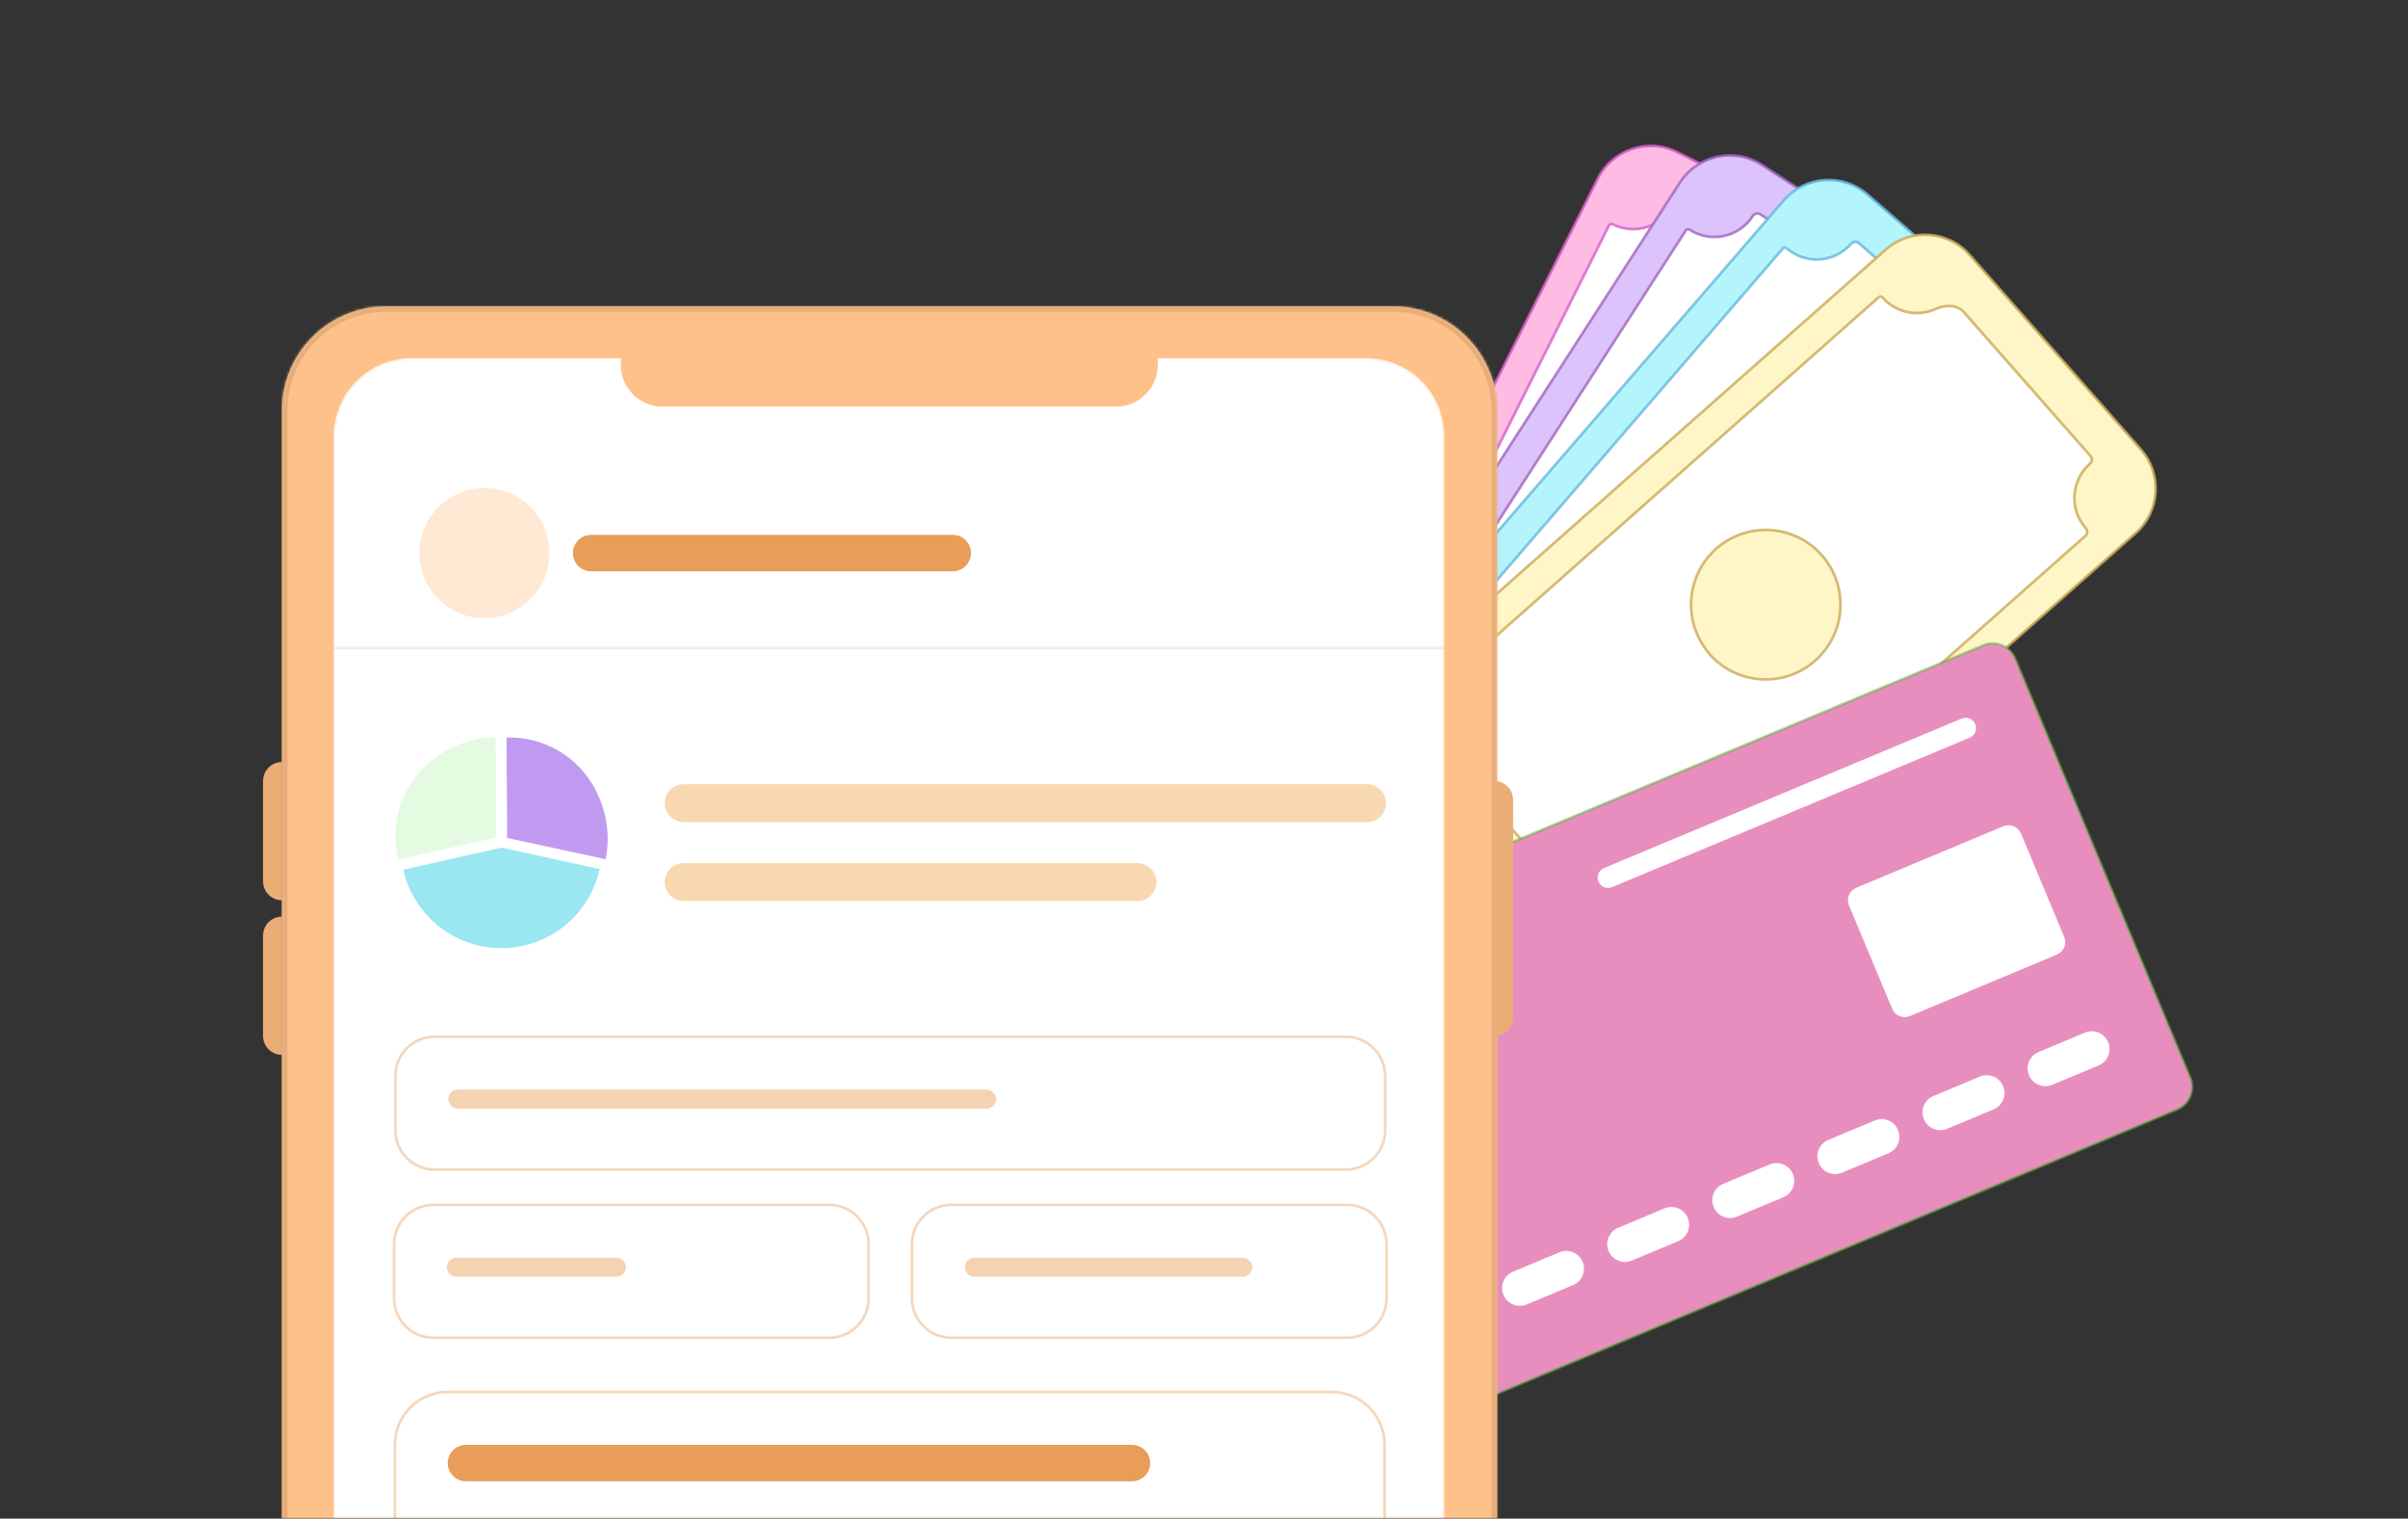 <svg width="888" height="560" viewBox="0 0 888 560" fill="none" xmlns="http://www.w3.org/2000/svg">
<rect x="0" y="0" width="888" height="560" fill="#333333" stroke="none"/>
<g clip-path="url(#clip0_963_28242)">
<mask id="mask0_963_28242" style="mask-type:luminance" maskUnits="userSpaceOnUse" x="0" y="0" width="888" height="560">
<path d="M888 0H0V560H888V0Z" fill="white"/>
</mask>
<g mask="url(#mask0_963_28242)">
<path d="M606.782 341.644C601.342 352.486 588.132 356.851 577.304 351.384L492.034 308.335C481.243 302.887 476.897 289.733 482.318 278.929L589.197 65.924C594.637 55.081 607.847 50.717 618.676 56.184L703.945 99.233C714.736 104.681 719.082 117.835 713.661 128.639L606.782 341.644Z" fill="#FEBCE4" stroke="#D85ECC" stroke-opacity="0.8" stroke-width="1.007" stroke-miterlimit="10"/>
<path d="M695.854 133.79C693.875 132.794 692.112 131.417 690.667 129.737C689.221 128.058 688.122 126.11 687.431 124.004C686.741 121.899 686.473 119.678 686.642 117.469C686.812 115.26 687.417 113.106 688.421 111.131C688.931 110.154 688.611 108.911 687.627 108.414L619.959 74.273C618.978 73.778 617.793 74.272 617.301 75.254C615.292 79.234 611.783 82.253 607.548 83.647C603.313 85.04 598.698 84.695 594.717 82.686C594.218 82.441 593.593 82.607 593.344 83.105L498.715 271.958C498.461 272.465 498.682 273.082 499.2 273.312C503.18 275.322 506.199 278.83 507.593 283.065C508.987 287.3 508.641 291.915 506.632 295.896C506.132 296.883 506.442 298.139 507.43 298.637L575.141 332.815C576.124 333.311 577.313 332.823 577.798 331.834C578.796 329.856 580.174 328.095 581.854 326.651C583.533 325.206 585.481 324.108 587.586 323.417C589.691 322.727 591.911 322.458 594.12 322.627C596.329 322.796 598.482 323.399 600.458 324.401C601.434 324.901 602.681 324.593 603.172 323.612L696.849 136.391C697.334 135.422 696.832 134.255 695.854 133.79ZM584.384 228.476C579.521 226.019 575.496 222.174 572.817 217.429C570.139 212.684 568.927 207.251 569.336 201.817C569.745 196.383 571.756 191.193 575.114 186.902C578.473 182.611 583.028 179.412 588.205 177.71C593.381 176.007 598.946 175.878 604.196 177.338C609.446 178.799 614.145 181.783 617.699 185.913C621.253 190.044 623.502 195.135 624.163 200.544C624.823 205.953 623.865 211.436 621.41 216.301C618.113 222.824 612.361 227.77 605.418 230.053C598.475 232.337 590.909 231.769 584.384 228.476Z" fill="white" stroke="#D85ECC" stroke-opacity="0.8" stroke-width="1.007" stroke-linecap="round" stroke-linejoin="round"/>
<path d="M607.111 343.37C600.53 353.56 586.925 356.469 576.751 349.862L496.65 297.838C486.512 291.254 483.616 277.708 490.174 267.554L619.484 67.356C626.066 57.166 639.671 54.257 649.844 60.865L729.946 112.889C740.083 119.473 742.979 133.019 736.421 143.173L607.111 343.37Z" fill="#DCC3FB" stroke="#A167BD" stroke-opacity="0.8" stroke-width="1.007" stroke-miterlimit="10"/>
<path d="M718.168 146.373C714.428 143.943 711.805 140.128 710.876 135.766C709.947 131.404 710.788 126.852 713.213 123.109C713.832 122.192 713.648 120.916 712.721 120.313L649.118 78.99C648.188 78.385 646.945 78.741 646.353 79.678C645.156 81.537 643.604 83.141 641.787 84.399C639.969 85.657 637.922 86.544 635.761 87.01C633.6 87.476 631.369 87.511 629.194 87.114C627.02 86.716 624.945 85.894 623.089 84.694C622.607 84.389 621.988 84.484 621.679 84.963L507.227 262.394C506.923 262.865 507.094 263.477 507.556 263.794C509.418 264.996 511.024 266.554 512.281 268.378C513.539 270.203 514.423 272.258 514.884 274.426C515.344 276.593 515.372 278.83 514.964 281.009C514.557 283.187 513.724 285.263 512.511 287.118C511.898 288.046 512.081 289.33 513.014 289.936L576.606 331.238C577.538 331.843 578.783 331.49 579.372 330.549C581.804 326.811 585.619 324.192 589.981 323.265C594.343 322.339 598.894 323.182 602.635 325.609C603.551 326.227 604.826 326.041 605.425 325.112L718.855 149.131C719.453 148.203 719.099 146.966 718.168 146.373ZM597.106 228.445C592.532 225.477 588.941 221.219 586.786 216.209C584.632 211.2 584.012 205.664 585.004 200.302C585.997 194.94 588.557 189.993 592.361 186.086C596.165 182.179 601.042 179.488 606.376 178.353C611.71 177.218 617.26 177.691 622.325 179.711C627.39 181.73 631.742 185.207 634.832 189.701C637.921 194.194 639.608 199.503 639.68 204.956C639.751 210.408 638.204 215.76 635.235 220.333C631.253 226.464 625 230.763 617.85 232.284C610.7 233.805 603.239 232.424 597.106 228.445Z" fill="white" stroke="#A167BD" stroke-opacity="0.8" stroke-width="1.007" stroke-linecap="round" stroke-linejoin="round"/>
<path d="M607.272 345.608C599.343 354.789 585.467 355.787 576.306 347.835L504.163 285.218C495.034 277.294 494.04 263.476 501.942 254.327L657.726 73.971C665.654 64.791 679.53 63.794 688.69 71.745L760.82 134.349C769.949 142.273 770.943 156.09 763.042 165.239L607.272 345.608Z" fill="#B4F4FD" stroke="#67B7DE" stroke-opacity="0.8" stroke-width="1.007" stroke-miterlimit="10"/>
<path d="M744.514 165.876C742.707 164.319 741.253 162.393 740.25 160.229C739.247 158.064 738.717 155.711 738.697 153.325C738.677 150.94 739.167 148.577 740.134 146.396C741.666 142.939 741.774 138.484 738.918 136.005L685.45 89.595C684.616 88.871 683.34 89.05 682.624 89.891C681.176 91.561 679.414 92.928 677.437 93.916C675.461 94.904 673.309 95.493 671.105 95.649C668.901 95.804 666.688 95.524 664.592 94.824C662.497 94.124 660.559 93.017 658.892 91.568C658.469 91.192 657.822 91.208 657.452 91.636L519.553 251.584C519.182 252.014 519.274 252.635 519.687 253.024C521.495 254.581 522.948 256.506 523.952 258.671C524.955 260.835 525.484 263.189 525.504 265.575C525.524 267.96 525.034 270.322 524.068 272.503C522.535 275.96 522.428 280.416 525.283 282.895L578.751 329.305C579.587 330.03 580.864 329.854 581.578 329.009C583.122 327.181 585.043 325.71 587.209 324.693C589.375 323.677 591.735 323.141 594.128 323.121C596.52 323.1 598.889 323.597 601.072 324.577C604.516 326.123 608.979 326.242 611.444 323.383L744.803 168.752C745.531 167.907 745.345 166.62 744.514 165.876ZM613.271 230.41C609.152 226.836 606.185 222.122 604.746 216.862C603.307 211.602 603.46 206.034 605.185 200.861C606.911 195.688 610.132 191.143 614.441 187.801C618.75 184.459 623.953 182.47 629.393 182.085C634.832 181.701 640.264 182.938 645 185.64C649.736 188.343 653.565 192.389 656.001 197.268C658.438 202.146 659.373 207.638 658.688 213.048C658.003 218.458 655.729 223.543 652.154 227.661C649.782 230.395 646.895 232.636 643.657 234.254C640.418 235.873 636.893 236.837 633.282 237.092C629.671 237.348 626.045 236.889 622.611 235.742C619.178 234.596 616.004 232.784 613.271 230.41Z" fill="white" stroke="#67B7DE" stroke-opacity="0.8" stroke-width="1.007" stroke-linecap="round" stroke-linejoin="round"/>
<path d="M609.046 354.534C599.961 362.571 586.077 361.705 578.061 352.601L514.95 280.917C506.962 271.844 507.824 258.018 516.878 250.008L695.371 92.081C704.457 84.043 718.342 84.909 726.358 94.015L789.47 165.71C797.457 174.783 796.594 188.609 787.541 196.619L609.046 354.534Z" fill="#FFF6C8" stroke="#CAAA58" stroke-opacity="0.8" stroke-width="1.007" stroke-miterlimit="10"/>
<path d="M769.161 194.771C766.218 191.422 764.724 187.042 765.007 182.592C765.29 178.143 767.327 173.988 770.672 171.039C771.506 170.311 771.682 169.03 770.951 168.199L724.177 115.064C721.68 112.227 717.223 112.375 713.784 113.941C711.611 114.93 709.251 115.441 706.863 115.441C704.475 115.441 702.115 114.93 699.942 113.941C697.768 112.951 695.832 111.508 694.264 109.707C693.889 109.285 693.257 109.209 692.834 109.583L534.695 249.622C534.266 250.002 534.269 250.632 534.636 251.072C536.095 252.729 537.214 254.658 537.928 256.748C538.642 258.837 538.937 261.047 538.797 263.251C538.656 265.455 538.083 267.609 537.11 269.591C536.137 271.574 534.783 273.345 533.126 274.804C532.289 275.527 532.123 276.804 532.853 277.634L582.938 334.531C583.686 335.38 585.007 335.366 585.862 334.625C587.518 333.164 589.446 332.044 591.536 331.329C593.626 330.614 595.836 330.318 598.041 330.458C600.245 330.598 602.4 331.172 604.383 332.146C606.365 333.12 608.136 334.476 609.593 336.135C610.32 336.964 611.595 337.133 612.419 336.402L769.09 197.567C769.904 196.846 769.891 195.577 769.161 194.771ZM630.433 241.162C630.447 241.162 630.455 241.145 630.445 241.134C626.86 237.048 624.564 231.992 623.846 226.603C623.125 221.202 624.023 215.709 626.425 210.818C628.826 205.926 632.624 201.857 637.338 199.124C642.052 196.391 647.471 195.118 652.909 195.464C658.347 195.81 663.56 197.761 667.89 201.07C672.219 204.379 675.47 208.897 677.232 214.053C678.993 219.21 679.187 224.773 677.787 230.039C676.388 235.305 673.458 240.038 669.369 243.64C666.65 246.042 663.484 247.883 660.051 249.059C656.619 250.235 652.988 250.722 649.368 250.492C645.747 250.261 642.207 249.319 638.951 247.718C635.707 246.123 632.808 243.905 630.42 241.191C630.41 241.18 630.418 241.162 630.433 241.162Z" fill="white" stroke="#CAAA58" stroke-opacity="0.8" stroke-width="1.007" stroke-linecap="round" stroke-linejoin="round"/>
<path d="M543.669 517.49L802.878 409.132C805.077 408.201 806.821 406.44 807.729 404.231C808.637 402.021 808.636 399.543 807.727 397.334L743.163 242.857C742.232 240.654 740.468 238.908 738.255 237.999C736.042 237.091 733.56 237.094 731.349 238.008L472.141 346.335C469.941 347.266 468.198 349.028 467.29 351.237C466.382 353.446 466.383 355.925 467.292 358.133L531.856 512.64C532.787 514.844 534.551 516.59 536.764 517.499C538.977 518.407 541.459 518.404 543.669 517.49Z" fill="#E88EBE" stroke="#61AE3C" stroke-opacity="0.5" stroke-width="1.007" stroke-linecap="round" stroke-linejoin="round"/>
<path d="M499.562 378.385L515.169 385.171C519.007 386.84 523.471 385.081 525.139 381.244L531.924 365.636C533.593 361.799 531.834 357.335 527.997 355.666L512.39 348.88C508.553 347.212 504.089 348.97 502.42 352.808L495.635 368.415C493.966 372.253 495.724 376.717 499.562 378.385Z" fill="white"/>
<path d="M756.806 400.036L773.922 392.883C777.259 391.489 778.833 387.653 777.439 384.316C776.044 380.979 772.209 379.405 768.872 380.799L751.756 387.952C748.419 389.346 746.844 393.182 748.238 396.519C749.633 399.856 753.469 401.431 756.806 400.036Z" fill="white"/>
<path d="M718.048 416.251L735.164 409.098C738.501 407.704 740.076 403.868 738.682 400.531C737.287 397.194 733.451 395.619 730.114 397.014L712.998 404.167C709.661 405.561 708.087 409.397 709.481 412.734C710.876 416.071 714.711 417.646 718.048 416.251Z" fill="white"/>
<path d="M679.282 432.441L696.398 425.288C699.735 423.893 701.31 420.058 699.915 416.721C698.521 413.384 694.685 411.809 691.348 413.203L674.232 420.356C670.895 421.751 669.321 425.586 670.715 428.923C672.11 432.26 675.945 433.835 679.282 432.441Z" fill="white"/>
<path d="M640.524 448.642L657.64 441.489C660.977 440.094 662.552 436.259 661.158 432.922C659.763 429.585 655.927 428.01 652.59 429.405L635.474 436.557C632.137 437.952 630.563 441.788 631.957 445.125C633.352 448.462 637.187 450.036 640.524 448.642Z" fill="white"/>
<path d="M601.763 464.843L618.879 457.69C622.216 456.296 623.79 452.46 622.396 449.123C621.001 445.786 617.166 444.211 613.829 445.606L596.713 452.759C593.376 454.153 591.801 457.989 593.195 461.326C594.59 464.663 598.426 466.237 601.763 464.843Z" fill="white"/>
<path d="M562.994 481.042L580.11 473.889C583.447 472.495 585.021 468.659 583.627 465.322C582.232 461.985 578.397 460.41 575.06 461.805L557.944 468.958C554.607 470.352 553.032 474.188 554.426 477.525C555.821 480.862 559.657 482.437 562.994 481.042Z" fill="white"/>
<path d="M704.322 374.68L758.527 352.028C761.075 350.963 762.277 348.034 761.213 345.486L745.294 307.393C744.229 304.845 741.3 303.643 738.752 304.708L684.547 327.36C681.999 328.425 680.796 331.353 681.861 333.901L697.78 371.994C698.845 374.542 701.774 375.745 704.322 374.68Z" fill="white"/>
<path d="M594.476 327.148L726.373 272.028C728.321 271.214 729.24 268.976 728.426 267.028C727.612 265.081 725.373 264.162 723.426 264.976L591.529 320.095C589.582 320.909 588.663 323.148 589.476 325.095C590.29 327.043 592.529 327.962 594.476 327.148Z" fill="white"/>
<path d="M104 151.378C104 130.183 121.183 113 142.378 113H513.689C534.885 113 552.068 130.183 552.068 151.378V560.108H104V151.378Z" fill="#FEC189"/>
<mask id="mask1_963_28242" style="mask-type:luminance" maskUnits="userSpaceOnUse" x="104" y="113" width="449" height="448">
<path d="M104 151.378C104 130.183 121.183 113 142.378 113H513.689C534.885 113 552.068 130.183 552.068 151.378V560.108H104V151.378Z" fill="white"/>
</mask>
<g mask="url(#mask1_963_28242)">
<path d="M102 151.378C102 129.078 120.078 111 142.378 111H513.689C535.99 111 554.068 129.078 554.068 151.378H550.068C550.068 131.287 533.78 115 513.689 115H142.378C122.287 115 106 131.287 106 151.378H102ZM102 560.108V151.378C102 129.078 120.078 111 142.378 111V115C122.287 115 106 131.287 106 151.378V560.108H102ZM513.689 111C535.99 111 554.068 129.078 554.068 151.378V560.108H550.068V151.378C550.068 131.287 533.78 115 513.689 115V111Z" fill="#FEC189"/>
</g>
<mask id="mask2_963_28242" style="mask-type:luminance" maskUnits="userSpaceOnUse" x="104" y="113" width="449" height="448">
<path d="M104 151.378C104 130.183 121.183 113 142.378 113H513.689C534.885 113 552.068 130.183 552.068 151.378V560.108H104V151.378Z" fill="white"/>
</mask>
<g mask="url(#mask2_963_28242)">
<path d="M102 151.378C102 129.078 120.078 111 142.378 111H513.689C535.99 111 554.068 129.078 554.068 151.378H550.068C550.068 131.287 533.78 115 513.689 115H142.378C122.287 115 106 131.287 106 151.378H102ZM102 560.108V151.378C102 129.078 120.078 111 142.378 111V115C122.287 115 106 131.287 106 151.378V560.108H102ZM513.689 111C535.99 111 554.068 129.078 554.068 151.378V560.108H550.068V151.378C550.068 131.287 533.78 115 513.689 115V111Z" fill="black" fill-opacity="0.1"/>
</g>
<mask id="mask3_963_28242" style="mask-type:luminance" maskUnits="userSpaceOnUse" x="123" y="132" width="410" height="428">
<path d="M123 160.784C123 144.887 135.887 132 151.784 132H503.905C519.802 132 532.689 144.887 532.689 160.784V559.919H123V160.784Z" fill="white"/>
</mask>
<g mask="url(#mask3_963_28242)">
<path d="M123 160.784C123 144.887 135.887 132 151.784 132H503.905C519.802 132 532.689 144.887 532.689 160.784V559.919H123V160.784Z" fill="white"/>
<path d="M123 238.979H532.689" stroke="#EFECF3" stroke-width="0.959"/>
<path d="M491.109 513.309H165.109C154.34 513.309 145.609 522.039 145.609 532.809V607.295C145.609 618.064 154.34 626.795 165.109 626.795H491.109C501.879 626.795 510.609 618.064 510.609 607.295V532.809C510.609 522.039 501.879 513.309 491.109 513.309Z" fill="white"/>
<path d="M491.109 513.309H165.109C154.34 513.309 145.609 522.039 145.609 532.809V607.295C145.609 618.064 154.34 626.795 165.109 626.795H491.109C501.879 626.795 510.609 618.064 510.609 607.295V532.809C510.609 522.039 501.879 513.309 491.109 513.309Z" stroke="#F4D7BD"/>
<path d="M417.447 532.809H171.826C168.116 532.809 165.109 535.816 165.109 539.525C165.109 543.234 168.116 546.241 171.826 546.241H417.447C421.156 546.241 424.163 543.234 424.163 539.525C424.163 535.816 421.156 532.809 417.447 532.809Z" fill="#E99D58"/>
<path d="M496.309 382.309H160.309C152.3 382.309 145.809 388.8 145.809 396.809V416.809C145.809 424.817 152.3 431.309 160.309 431.309H496.309C504.317 431.309 510.809 424.817 510.809 416.809V396.809C510.809 388.8 504.317 382.309 496.309 382.309Z" fill="white"/>
<path d="M496.309 382.309H160.309C152.3 382.309 145.809 388.8 145.809 396.809V416.809C145.809 424.817 152.3 431.309 160.309 431.309H496.309C504.317 431.309 510.809 424.817 510.809 416.809V396.809C510.809 388.8 504.317 382.309 496.309 382.309Z" stroke="#F4D7BD"/>
<path d="M363.809 401.809H168.809C166.876 401.809 165.309 403.376 165.309 405.309C165.309 407.242 166.876 408.809 168.809 408.809H363.809C365.742 408.809 367.309 407.242 367.309 405.309C367.309 403.376 365.742 401.809 363.809 401.809Z" fill="#F5D2B2"/>
<path d="M305.809 444.309H159.809C151.8 444.309 145.309 450.8 145.309 458.809V478.809C145.309 486.817 151.8 493.309 159.809 493.309H305.809C313.817 493.309 320.309 486.817 320.309 478.809V458.809C320.309 450.8 313.817 444.309 305.809 444.309Z" fill="white"/>
<path d="M305.809 444.309H159.809C151.8 444.309 145.309 450.8 145.309 458.809V478.809C145.309 486.817 151.8 493.309 159.809 493.309H305.809C313.817 493.309 320.309 486.817 320.309 478.809V458.809C320.309 450.8 313.817 444.309 305.809 444.309Z" stroke="#F4D7BD"/>
<path d="M227.309 463.809H168.309C166.376 463.809 164.809 465.376 164.809 467.309C164.809 469.242 166.376 470.809 168.309 470.809H227.309C229.242 470.809 230.809 469.242 230.809 467.309C230.809 465.376 229.242 463.809 227.309 463.809Z" fill="#F5D2B2"/>
<path d="M496.809 444.309H350.809C342.8 444.309 336.309 450.8 336.309 458.809V478.809C336.309 486.817 342.8 493.309 350.809 493.309H496.809C504.817 493.309 511.309 486.817 511.309 478.809V458.809C511.309 450.8 504.817 444.309 496.809 444.309Z" fill="white"/>
<path d="M496.809 444.309H350.809C342.8 444.309 336.309 450.8 336.309 458.809V478.809C336.309 486.817 342.8 493.309 350.809 493.309H496.809C504.817 493.309 511.309 486.817 511.309 478.809V458.809C511.309 450.8 504.817 444.309 496.809 444.309Z" stroke="#F4D7BD"/>
<path d="M458.309 463.809H359.309C357.376 463.809 355.809 465.376 355.809 467.309C355.809 469.242 357.376 470.809 359.309 470.809H458.309C460.242 470.809 461.809 469.242 461.809 467.309C461.809 465.376 460.242 463.809 458.309 463.809Z" fill="#F5D2B2"/>
<path d="M202.633 203.959C202.633 190.712 191.894 179.973 178.647 179.973C165.399 179.973 154.66 190.712 154.66 203.959C154.66 217.207 165.399 227.946 178.647 227.946C191.894 227.946 202.633 217.207 202.633 203.959Z" fill="#FFE9D4"/>
<path d="M351.346 197.242H217.982C214.273 197.242 211.266 200.249 211.266 203.958C211.266 207.668 214.273 210.675 217.982 210.675H351.346C355.056 210.675 358.063 207.668 358.063 203.958C358.063 200.249 355.056 197.242 351.346 197.242Z" fill="#E89D58"/>
<path d="M182.958 301.771L182.771 271.809C173.625 271.975 164.839 275.402 157.996 281.471C153.623 285.287 150.25 290.115 148.17 295.533C146.091 300.951 145.369 306.796 146.067 312.557C146.226 314.024 146.464 315.48 146.778 316.921C146.77 316.958 146.77 316.996 146.778 317.033L182.939 308.887L182.958 301.771Z" fill="white"/>
<g opacity="0.3">
<path d="M182.958 301.771L182.771 271.809C173.625 271.975 164.839 275.402 157.996 281.471C153.623 285.287 150.25 290.115 148.17 295.533C146.091 300.951 145.369 306.796 146.067 312.557C146.226 314.024 146.464 315.48 146.778 316.921C146.77 316.958 146.77 316.996 146.778 317.033L182.939 308.887L182.958 301.771Z" fill="#A6F19A"/>
</g>
<path d="M220.239 292.535C217.598 286.864 213.509 281.989 208.383 278.402C203.258 274.815 197.277 272.643 191.044 272.105L189.902 271.992H189.171C188.46 271.992 187.729 271.992 186.999 271.992H186.793L186.999 301.955V308.996L223.31 316.842C223.869 314.29 224.139 311.683 224.115 309.071C224.06 303.34 222.737 297.693 220.239 292.535Z" fill="white"/>
<path d="M220.235 292.537C217.594 286.866 213.505 281.991 208.379 278.404C203.254 274.817 197.273 272.645 191.04 272.106L189.898 271.994H189.167C188.456 271.994 187.725 271.994 186.995 271.994H186.789L186.995 301.957V308.998L223.306 316.844C223.865 314.292 224.136 311.685 224.111 309.073C224.057 303.342 222.733 297.695 220.235 292.537Z" fill="#C09AF1"/>
<path d="M184.898 312.574L148.719 320.72C150.574 328.952 155.182 336.306 161.781 341.565C168.38 346.824 176.576 349.675 185.015 349.647C193.454 349.619 201.63 346.713 208.194 341.409C214.758 336.105 219.316 328.721 221.116 320.477L184.936 312.574" fill="#9AE7F1"/>
<path d="M504.117 289.172H252.117C248.251 289.172 245.117 292.306 245.117 296.172C245.117 300.038 248.251 303.172 252.117 303.172H504.117C507.983 303.172 511.117 300.038 511.117 296.172C511.117 292.306 507.983 289.172 504.117 289.172Z" fill="#F8D8B1"/>
<path d="M419.455 318.283H252.117C248.251 318.283 245.117 321.417 245.117 325.283C245.117 329.149 248.251 332.283 252.117 332.283H419.455C423.321 332.283 426.455 329.149 426.455 325.283C426.455 321.417 423.321 318.283 419.455 318.283Z" fill="#F8D8B1"/>
</g>
<path d="M228.945 129.945H426.945V134.594C426.945 143.072 420.072 149.945 411.594 149.945H244.297C235.818 149.945 228.945 143.072 228.945 134.594V129.945Z" fill="#FEC189"/>
<path d="M558 295C558 291.134 554.866 288 551 288V382C554.866 382 558 378.866 558 375V295Z" fill="#EAAD75"/>
<path d="M97 288C97 284.134 100.134 281 104 281V332C100.134 332 97 328.866 97 325V288Z" fill="#EAAD75"/>
<path d="M97 345C97 341.134 100.134 338 104 338V389C100.134 389 97 385.866 97 382V345Z" fill="#EAAD75"/>
</g>
</g>
<defs>
<clipPath id="clip0_963_28242">
<rect width="888" height="560" fill="white"/>
</clipPath>
</defs>
</svg>
